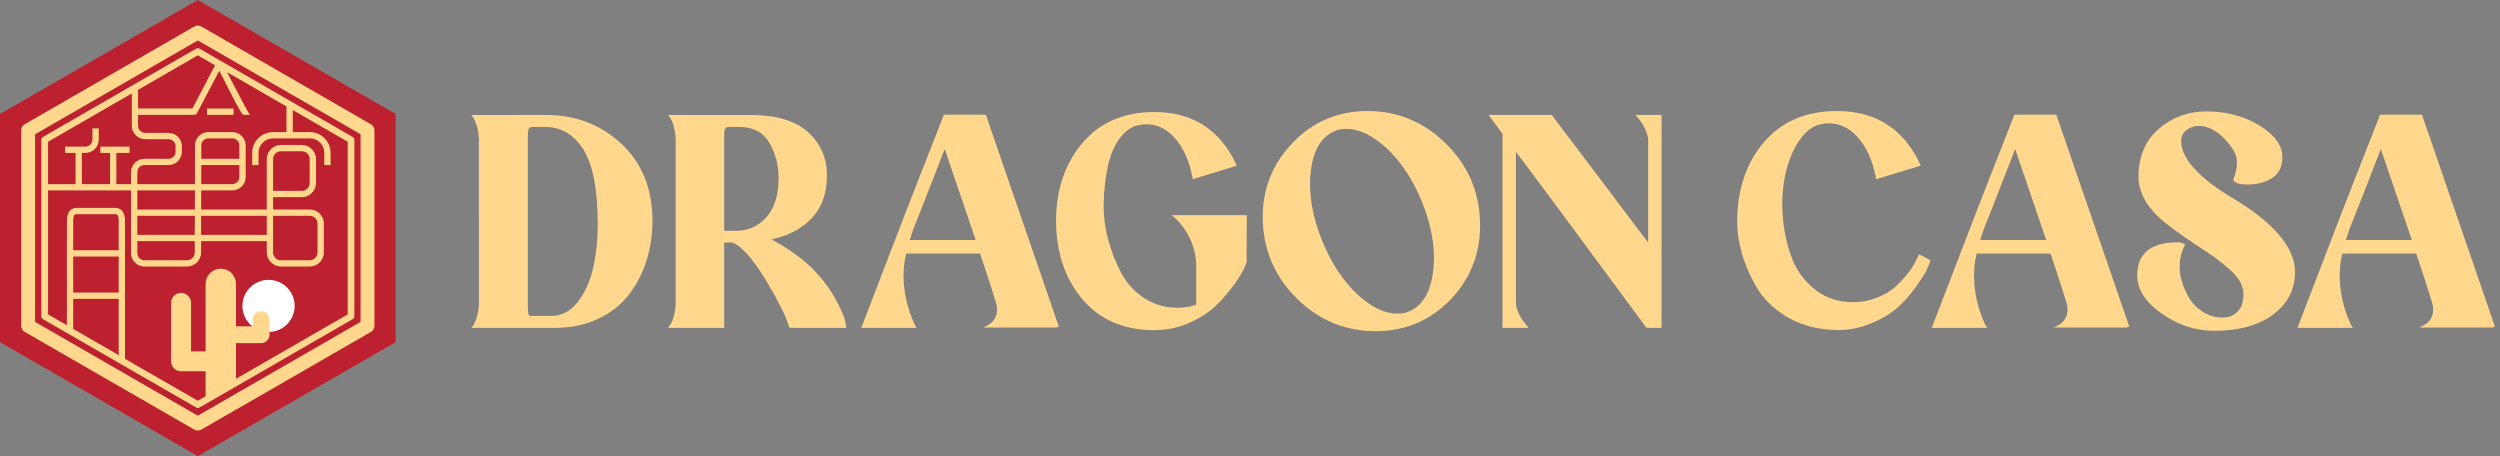 <svg width="433" height="79" viewBox="0 0 433 79" fill="none" xmlns="http://www.w3.org/2000/svg">
<rect x="0" y="0" width="433" height="79" fill="#808080" stroke="none"/>
<path d="M236.88 19.23C231.675 19.23 227.271 21.121 223.793 24.842C220.235 28.569 218.527 33.112 218.717 38.341C218.907 43.57 220.918 48.094 224.699 51.788C228.476 55.484 233.029 57.358 238.224 57.358C243.419 57.358 247.798 55.487 251.317 51.801C254.839 48.077 256.525 43.534 256.335 38.305C256.18 33.078 254.176 28.545 250.382 24.828C246.585 21.113 242.038 19.23 236.881 19.23L236.88 19.23ZM227.023 29.716C227.447 26.053 228.824 23.704 231.127 22.723C231.685 22.458 232.381 22.323 233.191 22.323C235.426 22.323 237.769 23.459 240.17 25.692C242.623 27.972 244.636 30.996 246.167 34.687C247.986 39.033 248.674 43.155 248.225 46.928C247.785 50.591 246.397 52.942 244.086 53.918C243.531 54.186 242.84 54.321 242.025 54.321C239.794 54.321 237.456 53.188 235.073 50.955C232.641 48.675 230.637 45.649 229.109 41.96C227.292 37.618 226.587 33.495 227.022 29.716H227.023Z" fill="#FFD88E"/>
<path d="M94.621 19.911L81.645 19.914L81.969 20.355C81.977 20.363 82.037 20.446 82.121 20.595C82.317 20.978 82.472 21.383 82.591 21.838L82.622 21.915L82.627 21.918C82.785 22.497 82.889 23.161 82.942 23.87L82.948 52.808C82.882 53.577 82.777 54.243 82.613 54.8C82.482 55.294 82.333 55.716 82.143 56.055C82.048 56.243 81.982 56.331 81.972 56.342L81.637 56.789H96.011C98.88 56.789 101.464 56.246 103.689 55.177C105.917 54.11 107.723 52.654 109.069 50.846C110.375 49.08 111.376 47.097 112.029 44.958C112.679 42.847 113.008 40.594 113.008 38.266C113.008 32.727 111.199 28.232 107.628 24.91C104.076 21.594 99.708 19.912 94.622 19.912L94.621 19.911ZM103.524 38.722C103.524 41.553 103.252 44.188 102.705 46.562C102.167 48.866 101.242 50.837 99.958 52.425C98.74 53.947 97.241 54.715 95.514 54.715H91.772C91.609 54.715 91.421 54.285 91.421 53.34V23.25C91.421 21.985 91.938 21.985 92.218 21.985H94.448C97.152 21.985 99.35 23.275 100.992 25.82C102.67 28.444 103.524 32.783 103.524 38.722H103.524Z" fill="#FFD88E"/>
<path d="M146.199 54.958C145.185 52.344 143.8 50.015 142.089 48.022H142.094L141.526 47.378C139.209 44.737 135.82 42.648 133.634 41.468C134.009 41.385 134.373 41.285 134.732 41.181L134.781 41.172C134.827 41.16 134.898 41.144 134.922 41.128C135.338 41.01 135.782 40.852 136.217 40.673C136.271 40.66 136.336 40.643 136.342 40.629C136.383 40.621 136.415 40.61 136.5 40.574C136.622 40.525 136.728 40.475 136.821 40.422L136.943 40.37C137.054 40.318 137.166 40.263 137.275 40.205L137.332 40.183C137.458 40.125 137.577 40.065 137.692 40.001C137.847 39.918 138.007 39.83 138.173 39.736C138.372 39.609 138.579 39.472 138.763 39.337C138.981 39.191 139.176 39.045 139.364 38.893C139.492 38.806 139.609 38.708 139.727 38.601L139.803 38.536C140.083 38.292 140.346 38.028 140.635 37.741C142.351 35.938 143.224 33.447 143.224 30.332C143.224 27.394 142.131 24.888 139.966 22.893C137.823 20.916 134.447 19.913 129.913 19.913L115.727 19.916L116.048 20.354C116.053 20.365 116.111 20.445 116.2 20.597C116.399 20.98 116.554 21.385 116.67 21.837L116.701 21.923V21.926C116.859 22.51 116.967 23.169 117.021 23.872V52.81C116.967 53.573 116.856 54.24 116.689 54.802C116.564 55.296 116.406 55.718 116.222 56.057C116.127 56.245 116.059 56.333 116.053 56.344L115.711 56.791H125.431V42.008H126.818C129.982 43.091 134.104 50.87 135.76 54.23L135.795 54.307C136.135 55.004 136.457 55.937 136.665 56.596L136.723 56.791H146.612L146.476 56.129C146.384 55.656 146.299 55.204 146.199 54.961V54.958ZM125.43 23.25C125.43 21.985 125.947 21.985 126.227 21.985H127.954C130.391 21.985 132.099 22.845 133.168 24.614C134.291 26.442 134.856 28.537 134.856 30.841C134.856 33.749 134.146 36.029 132.745 37.619C131.375 39.18 129.602 39.976 127.431 39.976H125.43V23.25H125.43Z" fill="#FFD88E"/>
<path d="M163.499 19.856L162.27 22.949H162.286C161.785 24.228 161.285 25.499 160.776 26.773L159.228 30.729C157.101 36.151 155.529 40.214 154.131 43.888L149.176 56.789H158.276L158.785 56.786L158.505 56.356C158.502 56.35 158.489 56.328 158.466 56.285C158.186 55.728 155.728 50.672 156.732 44.917C156.765 44.737 156.808 44.561 156.857 44.376L156.966 43.918H169.748C170.981 47.571 171.903 50.418 172.498 52.392C173.301 55.074 171.366 56.168 171.286 56.212L170.326 56.733H182.73C182.861 56.733 182.983 56.708 183.124 56.664L183.388 56.571L170.741 19.856H163.498H163.499ZM168.988 41.569H157.565C157.755 40.938 157.979 40.285 158.172 39.725C158.746 38.33 160.53 33.777 163.625 25.813L168.988 41.569Z" fill="#FFD88E"/>
<path d="M203.498 37.749C203.536 37.78 207.186 40.892 207.186 46.097V52.784C206.136 53.128 205.064 53.303 203.987 53.303C201.866 53.303 199.937 52.759 198.265 51.691C196.578 50.613 195.243 49.179 194.285 47.437C193.306 45.653 192.512 43.645 191.93 41.467C191.35 39.301 191.095 37.084 191.166 34.884C191.237 32.666 191.487 30.576 191.908 28.669C192.317 26.808 193.01 25.21 193.965 23.919C194.887 22.678 195.955 21.929 197.166 21.692C197.65 21.587 198.134 21.531 198.618 21.531C200.459 21.531 202.1 22.339 203.498 23.927C204.936 25.564 205.93 27.759 206.473 30.441L206.59 31.039L214.214 28.688L213.931 28.103C211.119 22.334 206.399 19.403 199.904 19.403C194.652 19.403 190.453 21.223 187.434 24.814C184.437 28.375 182.914 32.902 182.914 38.266C182.914 43.63 184.437 48.217 187.434 51.778C190.453 55.37 194.652 57.189 199.904 57.189C202.172 57.189 204.351 56.701 206.372 55.747C208.379 54.797 210.055 53.603 211.355 52.194C212.614 50.813 213.634 49.54 214.368 48.407C215.116 47.263 215.638 46.276 215.91 45.48L215.943 37.26H202.91L203.498 37.751V37.749Z" fill="#FFD88E"/>
<path d="M283.661 20.375C283.677 20.394 285.375 22.334 285.459 24.167V42.016L268.767 19.911H257.82L260.216 23.134L260.222 23.153C260.222 23.22 260.233 23.282 260.233 23.357V56.791H264.781L264.371 56.328C264.352 56.306 262.557 54.274 262.557 52.4V26.287C266.043 30.893 273.591 41.073 285.008 56.567L285.174 56.79H287.784V19.911H283.248L283.661 20.375Z" fill="#FFD88E"/>
<path d="M334.215 45.528L334.365 45.085L332.393 44.028L331.746 45.343C331.501 45.872 331.077 46.531 330.473 47.303C329.856 48.091 329.127 48.88 328.294 49.649C327.486 50.395 326.415 51.035 325.11 51.554C323.8 52.075 322.401 52.34 320.946 52.34C318.468 52.34 316.29 51.634 314.482 50.239C312.648 48.837 311.289 47.034 310.429 44.891C309.564 42.702 309.01 40.274 308.794 37.68C308.574 35.087 308.709 32.606 309.2 30.306C309.689 28.027 310.497 26.031 311.606 24.377C312.677 22.79 313.937 21.825 315.357 21.519C315.8 21.411 316.29 21.361 316.806 21.361C318.686 21.361 320.364 22.186 321.792 23.815C323.266 25.488 324.289 27.718 324.827 30.438L324.943 31.036L332.681 28.688L332.401 28.1C329.547 22.215 324.75 19.23 318.147 19.23C312.784 19.23 308.514 21.071 305.454 24.698C302.415 28.299 300.879 32.918 300.879 38.437C300.879 40.065 301.129 41.821 301.621 43.655C302.116 45.485 302.934 47.434 304.053 49.449C305.192 51.508 306.922 53.272 309.188 54.694C311.451 56.114 314.154 56.933 317.217 57.129C317.587 57.156 317.952 57.168 318.316 57.168C320.193 57.168 321.993 56.825 323.688 56.156C325.695 55.365 327.313 54.436 328.51 53.397C329.701 52.371 330.789 51.155 331.766 49.783C332.742 48.405 333.349 47.466 333.629 46.9C333.901 46.343 334.094 45.894 334.216 45.527L334.215 45.528Z" fill="#FFD88E"/>
<path d="M348.901 19.856L347.677 22.949H347.693C347.189 24.228 346.686 25.499 346.183 26.773L344.633 30.729C342.508 36.151 340.934 40.214 339.539 43.888L334.578 56.789H343.686L344.189 56.786L343.915 56.356C343.909 56.35 343.899 56.328 343.874 56.285C343.588 55.728 341.136 50.672 342.142 44.917C342.169 44.737 342.209 44.561 342.261 44.376L342.369 43.918H355.157C356.384 47.571 357.303 50.418 357.904 52.392C358.709 55.074 356.773 56.168 356.691 56.212L355.733 56.733H368.135C368.26 56.733 368.385 56.708 368.526 56.664L368.792 56.571L356.145 19.856H348.897H348.901ZM354.394 41.569H342.971C343.164 40.938 343.381 40.285 343.578 39.725C344.149 38.33 345.936 33.777 349.029 25.813L354.394 41.569Z" fill="#FFD88E"/>
<path d="M419.481 19.856H412.236L411.012 22.949H411.028C410.527 24.228 410.021 25.499 409.518 26.773L407.968 30.729C405.841 36.151 404.269 40.214 402.874 43.888L397.918 56.789H407.019L407.527 56.786L407.244 56.356C407.244 56.35 407.228 56.328 407.211 56.285C406.923 55.728 404.47 50.672 405.476 44.917C405.503 44.737 405.549 44.561 405.592 44.376L405.704 43.918H418.49C419.722 47.571 420.644 50.418 421.234 52.392C422.045 55.074 420.102 56.168 420.021 56.212L419.069 56.733H431.472C431.6 56.733 431.725 56.708 431.864 56.664L432.124 56.571L419.48 19.856H419.481ZM417.727 41.569H406.306C406.496 40.938 406.717 40.285 406.913 39.725C407.487 38.33 409.271 33.777 412.364 25.813L417.727 41.569Z" fill="#FFD88E"/>
<path d="M386.534 34.215C384.529 33.03 382.824 31.812 381.483 30.602C380.134 29.383 379.196 28.303 378.681 27.39C378.17 26.489 377.868 25.64 377.8 24.866C377.737 24.143 377.846 23.554 378.129 23.127C378.42 22.672 378.855 22.335 379.405 22.112C381.161 21.41 383.074 21.977 384.884 23.653C385.755 24.469 386.41 25.277 386.862 26.084L387.112 25.98H387.118L386.898 26.153C386.938 26.211 386.968 26.269 386.995 26.326L387.05 26.423C387.123 26.569 387.183 26.715 387.23 26.853L387.309 27.115C387.523 27.981 387.428 28.866 387.303 29.458C387.214 29.962 387.058 30.469 386.838 31.004L386.825 31.208L386.874 31.277C387.029 31.497 387.274 31.66 387.592 31.756C387.97 31.896 388.53 31.96 389.338 31.96C390.85 31.96 392.213 31.613 393.388 30.927C394.66 30.175 395.305 28.926 395.305 27.217C395.305 25.169 393.926 23.295 391.203 21.659C388.592 20.088 385.535 19.294 382.12 19.294C379.019 19.294 376.267 20.3 373.938 22.285C371.583 24.295 370.386 27.098 370.386 30.609C370.386 32.985 371.496 35.276 373.68 37.409C374.754 38.498 377.06 40.221 380.538 42.534C381.933 43.439 382.962 44.13 383.675 44.646C384.453 45.206 385.287 45.878 386.15 46.647C387.007 47.405 387.635 48.153 388.013 48.874C388.38 49.561 388.568 50.264 388.568 50.967C388.568 52.276 388.229 53.288 387.543 53.977C386.863 54.669 386.026 55.002 384.976 55.002C383.741 55.002 382.598 54.677 381.573 54.034C380.534 53.387 379.721 52.562 379.15 51.592C378.592 50.627 378.16 49.64 377.866 48.662C377.564 47.628 377.463 46.556 377.545 45.431C377.713 43.714 378.336 42.606 378.345 42.598L378.473 42.369L378.252 42.223C377.996 42.055 377.646 41.97 377.203 41.97C372.536 41.97 370.164 43.891 370.164 47.678C370.164 50.137 371.622 52.389 374.489 54.368C377.282 56.311 380.317 57.298 383.521 57.298C387.731 57.298 391.131 56.367 393.633 54.53C396.198 52.653 397.498 50.159 397.498 47.11C397.498 42.875 393.807 38.534 386.534 34.214L386.534 34.215Z" fill="#FFD88E"/>
<g clip-path="url(#clip0_2576_28212)">
<path d="M36.312 20.635H34.23V61H36.312V20.635Z" fill="#231F20"/>
<path d="M68.53 59.25V19.75L34.265 0L0 19.75V59.25L34.265 79L68.53 59.25Z" fill="#BD202E"/>
<path d="M51.035 52.984C51.035 55.478 49.01 57.5 46.511 57.5C44.013 57.5 41.988 55.478 41.988 52.984C41.988 50.49 44.013 48.469 46.511 48.469C49.01 48.469 51.035 50.49 51.035 52.984Z" fill="white"/>
<path d="M40.458 18.801H35.852V19.892H40.458V18.801Z" fill="#FFD88E"/>
<path d="M64.247 21.527L34.864 4.583C34.492 4.371 34.034 4.371 33.663 4.583L4.271 21.527C3.899 21.739 3.676 22.132 3.676 22.564V56.444C3.676 56.869 3.899 57.27 4.271 57.482L33.665 74.418C33.846 74.525 34.059 74.576 34.261 74.576C34.473 74.576 34.686 74.522 34.866 74.418L42.106 70.243L44.984 68.591L64.25 57.484C64.632 57.272 64.856 56.869 64.856 56.447V22.567C64.856 22.134 64.632 21.742 64.25 21.53M62.452 55.748L44.978 65.817L37.295 70.246L34.258 71.996L6.075 55.751V23.258L34.258 7.007L62.452 23.253V55.745V55.748Z" fill="#FFD88E"/>
<path d="M61.066 23.709L34.56 8.426C34.379 8.321 34.156 8.321 33.973 8.426L7.448 23.709C7.279 23.817 7.16 24.005 7.16 24.217V54.791C7.16 54.992 7.279 55.183 7.448 55.288L33.976 70.579C34.072 70.633 34.167 70.654 34.264 70.654C34.371 70.654 34.466 70.633 34.562 70.579L35.612 69.974L44.987 64.572L61.068 55.288C61.26 55.181 61.378 54.992 61.378 54.791V24.217C61.378 24.005 61.26 23.814 61.068 23.709M34.261 9.593L37.244 11.308L33.327 18.791H23.912V15.643H23.772L34.258 9.593H34.261ZM8.329 24.548L22.827 16.186V21.793C22.827 23.067 23.869 24.104 25.142 24.104H29.186C29.854 24.104 30.406 24.658 30.406 25.325V26.289C30.406 26.956 29.854 27.507 29.186 27.507H25.002C23.718 27.507 22.687 28.547 22.687 29.819V31.896H20.151V26.491H22.434V25.397H17.394V26.491H19.058V31.896H14.187V26.491H14.793C16.066 26.491 17.106 25.451 17.106 24.169V22.239H16.012V24.169C16.012 24.846 15.461 25.397 14.793 25.397H11.269V26.491H13.094V31.896H8.329V24.55V24.548ZM23.785 40.677V37.382H33.752L33.731 40.677H23.785ZM33.731 41.769V43.72C33.731 44.462 33.125 45.077 32.384 45.077H25.008C24.329 45.077 23.788 44.526 23.788 43.857V41.769H33.733H33.731ZM23.785 36.288V32.982H33.763L33.752 36.288H23.785ZM20.557 61.51L12.679 56.963V51.762H20.557V61.51ZM20.557 50.67H12.679V44.427H20.557V50.67ZM20.557 43.338H12.679V38.315C12.679 37.094 13.029 37.094 13.315 37.094H19.919C20.194 37.094 20.557 37.094 20.557 38.315V43.338ZM60.218 54.452L44.984 63.239L40.876 65.601V59.433H45.219C45.41 59.433 45.58 59.401 45.738 59.339C46.29 59.137 46.683 58.597 46.683 57.971V55.353C46.683 54.549 46.035 53.901 45.219 53.901C44.403 53.901 43.765 54.549 43.765 55.353V56.519H40.876V49.165C40.876 47.91 39.977 46.849 38.816 46.609C38.544 46.539 38.197 46.51 37.914 46.566C36.929 46.663 36.049 47.4 35.75 48.346C35.642 48.641 35.61 48.958 35.61 49.278L35.621 49.249V49.278H35.61V60.863H33.095V52.447C33.095 51.501 32.32 50.73 31.364 50.73C30.408 50.73 29.633 51.501 29.633 52.447V62.588C29.633 63.537 30.408 64.306 31.364 64.306H35.61V68.63L34.261 69.404L21.65 62.145V38.312C21.65 36.785 21.077 36.001 19.922 36.001H13.318C12.171 36.001 11.586 36.783 11.586 38.312V56.336L8.329 54.45V32.979H22.692V43.852C22.692 45.123 23.721 46.163 25.008 46.163H32.384C33.731 46.163 34.837 45.061 34.837 43.717V41.766H46.207V43.717C46.207 45.061 47.311 46.163 48.657 46.163H53.635C54.995 46.163 56.098 45.061 56.098 43.717V38.737C56.098 37.379 54.995 36.288 53.635 36.288H47.297V34.149H52.286C53.632 34.149 54.739 33.044 54.739 31.7V27.555C54.739 26.209 53.632 25.107 52.286 25.107H48.654C47.308 25.107 46.204 26.209 46.204 27.555V36.288H34.834L34.853 32.982H40.224C41.509 32.982 42.551 31.942 42.551 30.673V25.182C42.551 23.911 41.509 22.87 40.224 22.87H36.086C34.81 22.87 33.774 23.911 33.774 25.182L33.763 31.891H23.785V29.813C23.785 29.136 24.326 28.593 25.005 28.593H29.189C30.462 28.593 31.501 27.555 31.501 26.284V25.319C31.501 24.048 30.459 23.01 29.189 23.01H25.145C24.474 23.01 23.914 22.459 23.914 21.79V19.895H33.636C33.838 19.895 34.019 19.788 34.113 19.618L37.979 12.264L40.973 18.113L41.864 19.64C41.958 19.798 42.131 19.895 42.322 19.895H43.267L42.639 18.793H42.629L39.328 12.509L49.615 18.444V22.873H47.079V22.884C45.189 22.991 43.681 24.558 43.681 26.464V28.606H44.775V26.464C44.775 25.088 45.9 23.965 47.27 23.965H53.67C55.048 23.965 56.166 25.088 56.166 26.464V28.606H57.259V26.464C57.259 24.556 55.762 22.989 53.872 22.884V22.873H50.708V19.07L60.22 24.55V54.455L60.218 54.452ZM34.837 37.382H46.207V40.677H34.837V37.382ZM47.297 43.72V37.382H53.635C54.389 37.382 54.995 37.987 54.995 38.739V43.72C54.995 44.462 54.386 45.077 53.635 45.077H48.657C47.914 45.077 47.297 44.462 47.297 43.72ZM47.297 33.057V27.558C47.297 26.816 47.914 26.201 48.657 26.201H52.289C53.042 26.201 53.635 26.816 53.635 27.558V31.703C53.635 32.444 53.042 33.06 52.289 33.06H47.3L47.297 33.057ZM41.447 28.593V30.671C41.447 31.348 40.898 31.891 40.227 31.891H34.856L34.867 28.593H41.447ZM34.867 27.504V25.182C34.867 24.515 35.419 23.965 36.089 23.965H40.227C40.898 23.965 41.447 24.515 41.447 25.182V27.504H34.867Z" fill="#FFD88E"/>
</g>
<defs>
<clipPath id="clip0_2576_28212">
<rect width="68.53" height="79" fill="white"/>
</clipPath>
</defs>
</svg>
